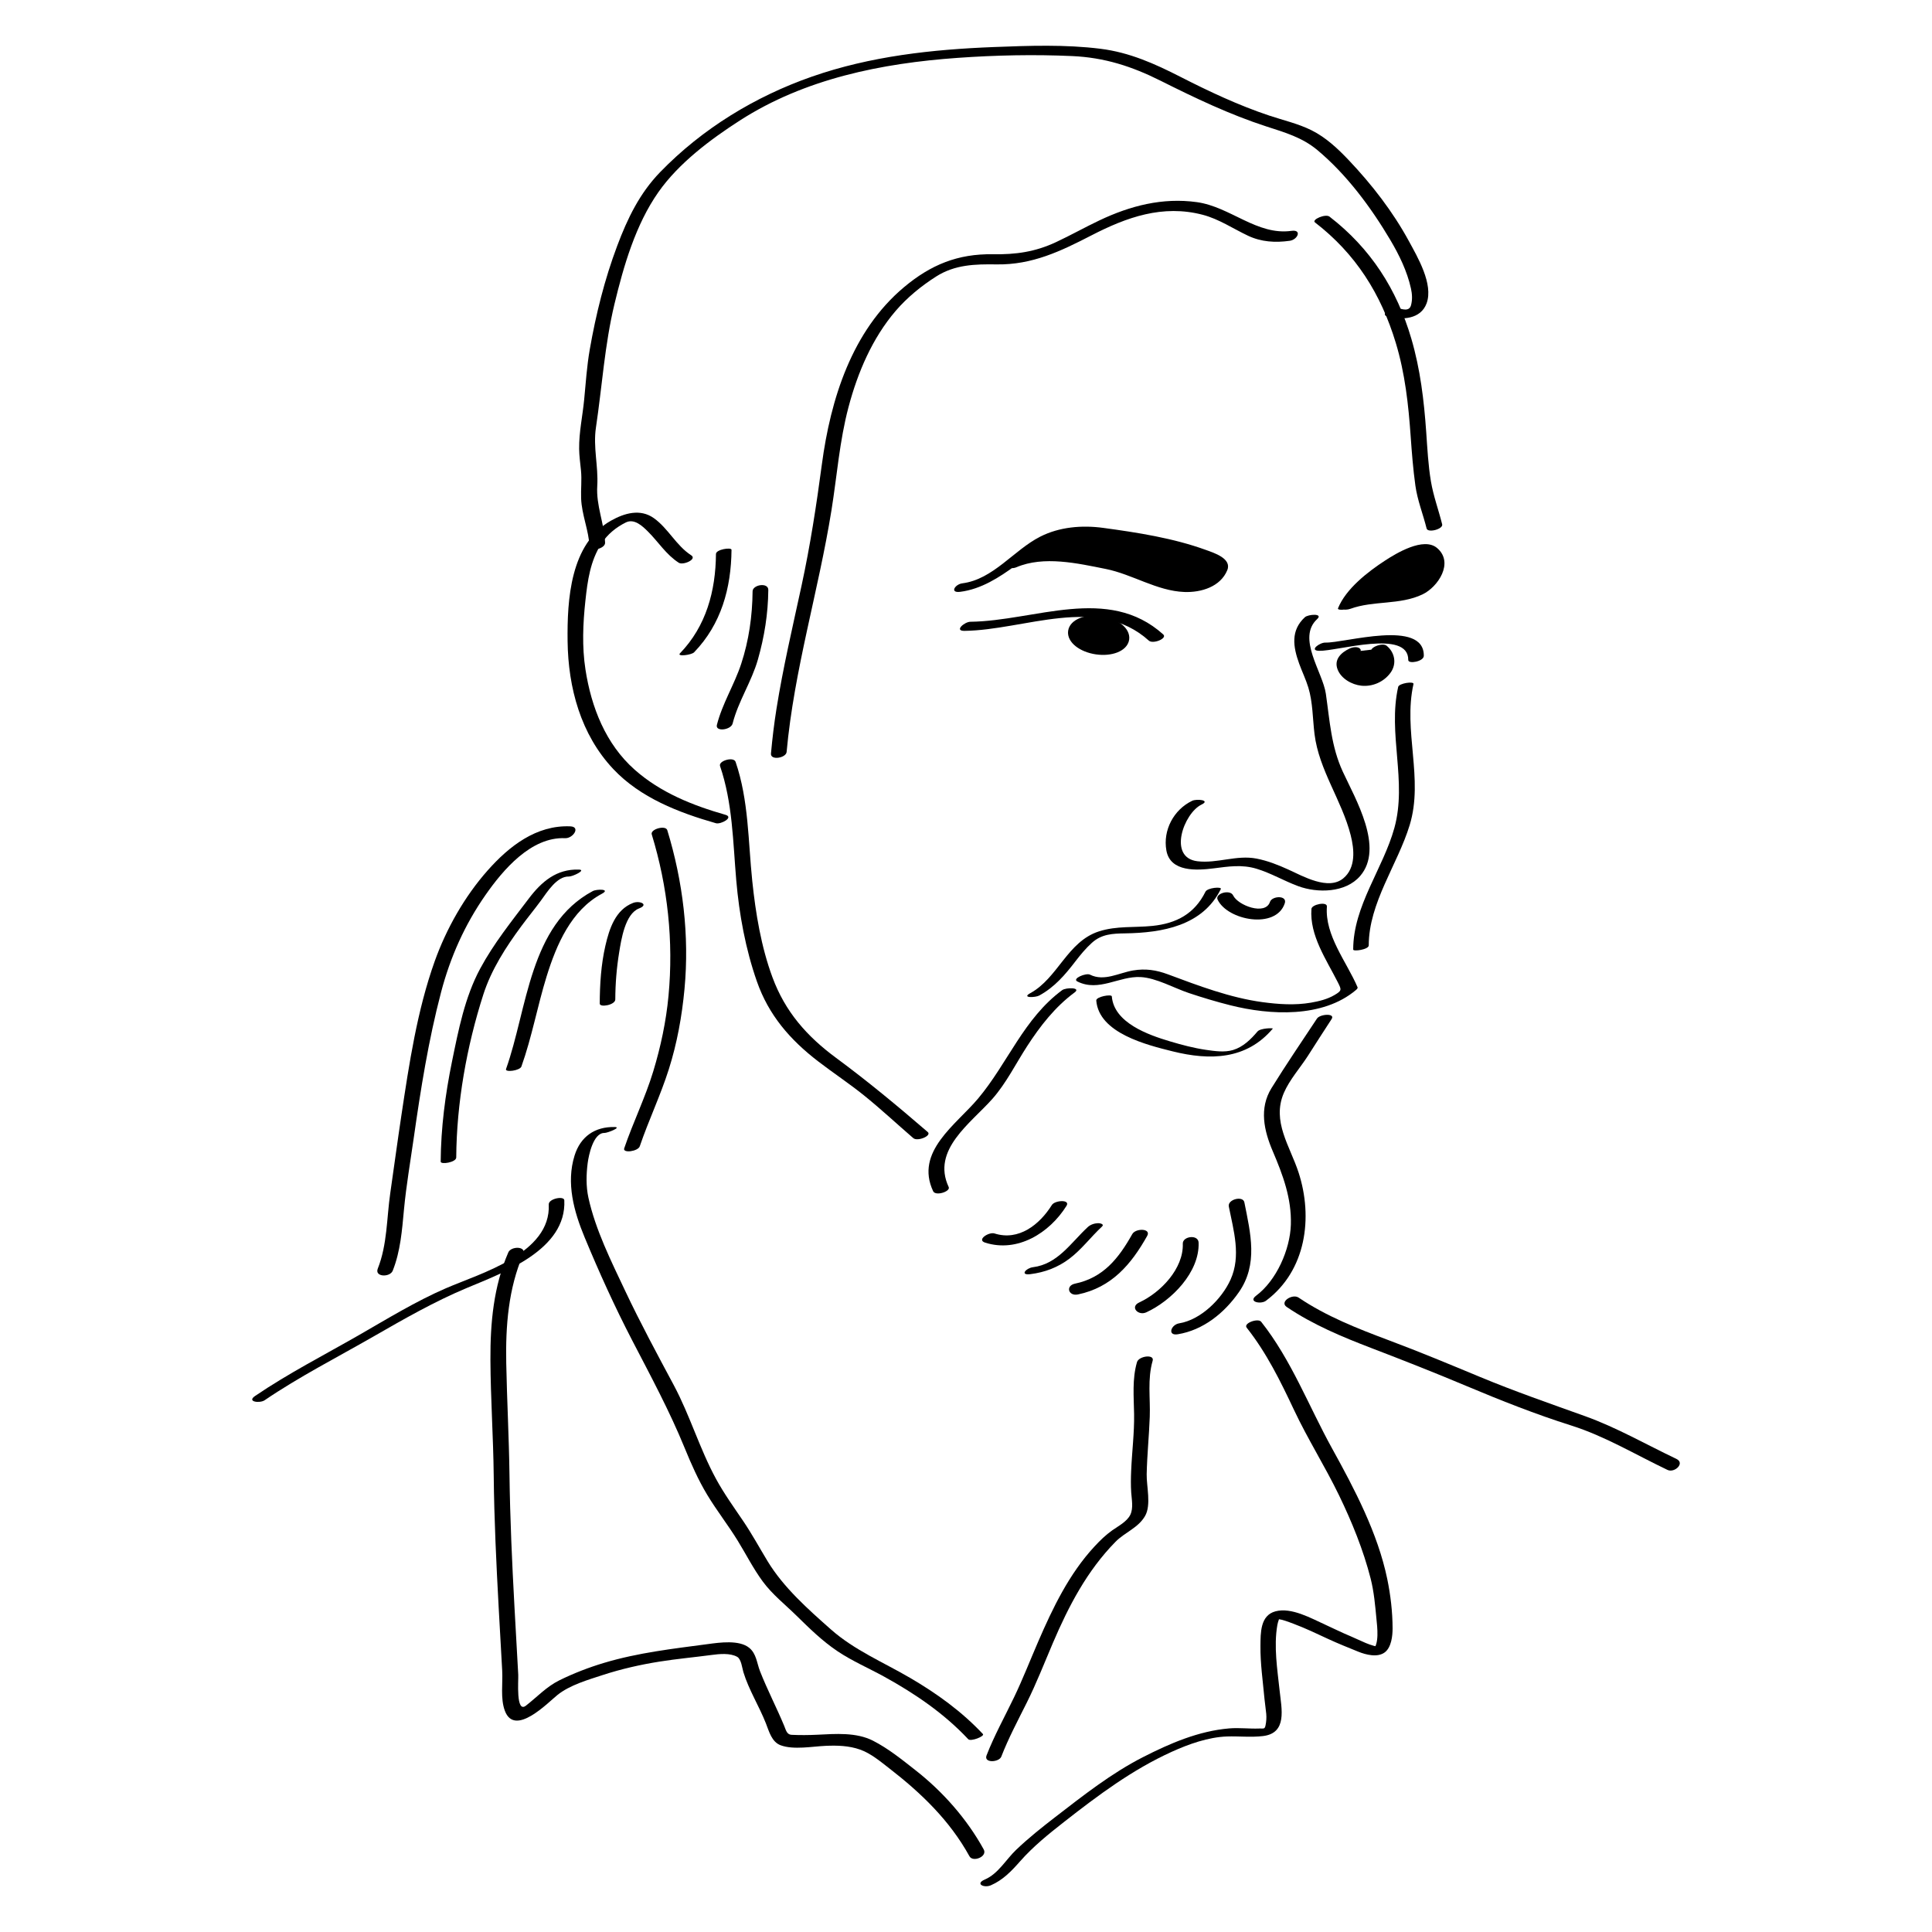 <?xml version="1.0" encoding="UTF-8" standalone="no"?>
<!-- Created with Inkscape (http://www.inkscape.org/) -->

<svg
   xmlns:dc="http://purl.org/dc/elements/1.1/"
   xmlns:cc="http://creativecommons.org/ns#"
   xmlns:rdf="http://www.w3.org/1999/02/22-rdf-syntax-ns#"
   xmlns:svg="http://www.w3.org/2000/svg"
   xmlns="http://www.w3.org/2000/svg"
   xmlns:sodipodi="http://sodipodi.sourceforge.net/DTD/sodipodi-0.dtd"
   xmlns:inkscape="http://www.inkscape.org/namespaces/inkscape"
   id="svg2"
   version="1.1"
   inkscape:version="0.48.3.1 r9886"
   width="900"
   height="900"
   xml:space="preserve"
   sodipodi:docname="Jomagam by Juci.svg"
   inkscape:export-filename="/home/BROKERNET-GROUP/polonkai.gergely/Dropbox/Jomagam by Juci favicon.png"
   inkscape:export-xdpi="1.6"
   inkscape:export-ydpi="1.6"><defs
     id="defs6"><clipPath
       clipPathUnits="userSpaceOnUse"
       id="clipPath16"><path
         d="m 0,1190.551 841.89,0 L 841.89,0 0,0 0,1190.551 z"
         id="path18"
         inkscape:connector-curvature="0" /></clipPath></defs><sodipodi:namedview
     pagecolor="#ffffff"
     bordercolor="#666666"
     borderopacity="1"
     objecttolerance="10"
     gridtolerance="10"
     guidetolerance="10"
     inkscape:pageopacity="0"
     inkscape:pageshadow="2"
     inkscape:window-width="1920"
     inkscape:window-height="1021"
     id="namedview4"
     showgrid="false"
     fit-margin-top="0"
     fit-margin-left="0"
     fit-margin-right="0"
     fit-margin-bottom="0"
     inkscape:zoom="0.70710678"
     inkscape:cx="304.5347"
     inkscape:cy="432.05546"
     inkscape:window-x="0"
     inkscape:window-y="27"
     inkscape:window-maximized="1"
     inkscape:current-layer="g10"
     inkscape:snap-bbox="true"
     inkscape:snap-bbox-midpoints="true"
     inkscape:snap-page="true"
     showguides="true"
     inkscape:guide-bbox="true"><sodipodi:guide
       orientation="0,1"
       position="450,450"
       id="guide3178" /><sodipodi:guide
       orientation="1,0"
       position="450,450"
       id="guide3180" /></sodipodi:namedview><g
     id="g10"
     inkscape:groupmode="layer"
     inkscape:label="PG_Vector"
     transform="matrix(1.25,0,0,-1.25,-201.758,1487.038)"><path
       inkscape:connector-curvature="0"
       id="path22"
       style="fill:#000000;fill-opacity:1;fill-rule:nonzero;stroke:none"
       d="m 519.655,970.66 c 8.739,0.76 18.998,9.499 25.838,14.818 6.839,5.32 14.818,6.84 23.558,6.08 6.838,-0.76 48.254,-7.219 47.115,-13.679 -1.52,-7.979 -12.539,-7.979 -17.859,-6.459 -6.839,2.28 -13.678,5.319 -20.517,7.219 -11.02,2.28 -28.117,5.7 -38.757,0.76" /><path
       inkscape:connector-curvature="0"
       id="path26"
       style="fill:#000000;fill-opacity:1;fill-rule:nonzero;stroke:none"
       d="m 519.254,969.076 c 7.846,1.007 14.499,5.339 20.763,9.904 3.755,2.738 7.205,5.92 11.234,8.258 4.88,2.832 11.275,3.341 16.774,2.671 11.536,-1.405 23.174,-3.606 34.348,-6.792 2.683,-0.765 9.831,-2.207 10.878,-5.4 1.359,-4.147 -5.791,-5.439 -8.21,-5.453 -5.09,-0.028 -10.023,2.543 -14.683,4.299 -15.521,5.846 -36.499,10.811 -52.464,4.006 -3.726,-1.588 -0.308,-3.444 2.279,-2.342 10.231,4.362 22.824,1.469 33.295,-0.626 9.977,-1.996 19.039,-8.192 29.308,-8.587 6.261,-0.241 13.479,1.936 16.006,8.147 1.769,4.348 -5.071,6.465 -7.953,7.513 -12.167,4.425 -25.509,6.495 -38.299,8.23 -7.882,1.07 -16.319,0.372 -23.493,-3.284 -9.845,-5.017 -17.485,-15.9 -28.98,-17.377 -2.783,-0.357 -4.822,-3.684 -0.803,-3.167" /><path
       inkscape:connector-curvature="0"
       id="path30"
       style="fill:#000000;fill-opacity:1;fill-rule:nonzero;stroke:none"
       d="m 647.694,959.606 c -5.333,-4.912 -4.42,-10.96 -2.134,-17.272 1.087,-3 2.488,-5.871 3.425,-8.927 1.678,-5.482 1.606,-11.701 2.307,-17.362 1.657,-13.415 10.161,-24.637 13.471,-37.641 1.37,-5.38 1.971,-12.215 -2.773,-16.121 -5.588,-4.602 -15.018,0.822 -20.424,3.275 -3.86,1.752 -7.716,3.291 -11.888,4.101 -7.417,1.439 -14.661,-1.886 -22.04,-0.988 -11.136,1.357 -5.041,17.951 1.543,21.116 3.496,1.68 -1.797,2.224 -3.509,1.401 -6.866,-3.3 -10.925,-10.949 -9.595,-18.477 1.446,-8.186 11.471,-7.471 17.627,-6.691 5.501,0.697 10.503,1.504 15.953,-0.135 5.378,-1.618 10.298,-4.56 15.56,-6.499 7.184,-2.646 17.624,-2.519 23.062,3.771 9.084,10.509 -1.765,28.732 -6.456,38.912 -4.333,9.403 -4.842,18.872 -6.31,29.033 -1.168,8.077 -10.91,20.752 -3.241,27.814 2.398,2.207 -3.349,1.821 -4.578,0.69" /><path
       inkscape:connector-curvature="0"
       id="path34"
       style="fill:#000000;fill-opacity:1;fill-rule:nonzero;stroke:none"
       d="m 662.901,963.44 c 3.04,8.359 31.917,32.677 33.438,16.338 1.519,-16.718 -22.039,-12.159 -32.677,-16.338" /><path
       inkscape:connector-curvature="0"
       id="path38"
       style="fill:#000000;fill-opacity:1;fill-rule:nonzero;stroke:none"
       d="m 665.762,963.942 c 2.152,5.327 22.347,26.55 26.974,17.918 1.423,-2.656 0.903,-6.467 -0.284,-9.068 -1.636,-3.589 -5.821,-4.531 -9.313,-5.149 -6.842,-1.211 -13.887,-1.106 -20.486,-3.514 -3.882,-1.416 -0.206,-2.19 2.019,-1.378 8.625,3.146 18.395,1.328 26.881,5.377 5.718,2.728 11.845,11.81 5.404,17.279 -5.003,4.248 -15.226,-1.975 -19.402,-4.699 -6.366,-4.154 -14.565,-10.472 -17.514,-17.77 -0.43,-1.067 5.114,-0.499 5.721,1.004" /><path
       inkscape:connector-curvature="0"
       id="path42"
       style="fill:#000000;fill-opacity:1;fill-rule:nonzero;stroke:none"
       d="m 520.822,954.525 c 22.434,0.264 49.55,13.637 68.72,-3.634 1.567,-1.412 7.01,0.825 5.373,2.301 -20.603,18.562 -47.868,5.007 -71.866,4.725 -2.226,-0.026 -6.143,-3.438 -2.227,-3.392" /><path
       inkscape:connector-curvature="0"
       id="path46"
       style="fill:#000000;fill-opacity:1;fill-rule:nonzero;stroke:none"
       d="m 653.006,947.087 c 6.661,-0.194 33.356,8.188 33.216,-3.422 -0.02,-1.596 5.769,-0.576 5.795,1.553 0.168,13.854 -29.533,4.728 -36.698,4.937 -2.041,0.06 -6.225,-2.954 -2.313,-3.068" /><path
       inkscape:connector-curvature="0"
       id="path50"
       style="fill:#000000;fill-opacity:1;fill-rule:nonzero;stroke:none"
       d="m 665.561,946.722 c -7.22,-3.04 -0.76,-11.019 5.319,-11.019 6.08,0 10.259,7.979 4.56,12.159" /><path
       inkscape:connector-curvature="0"
       id="path54"
       style="fill:#000000;fill-opacity:1;fill-rule:nonzero;stroke:none"
       d="m 664.404,947.96 c -3.177,-1.482 -5.961,-4.064 -4.516,-7.813 1.332,-3.455 5.292,-5.658 8.803,-6.049 4.22,-0.47 8.481,1.424 10.952,4.861 2.38,3.31 1.58,7.578 -1.515,10.05 -1.643,1.311 -7.021,-0.981 -5.375,-2.294 1.823,-1.456 2.76,-3.247 2.333,-5.598 -0.315,-1.73 -1.719,-3.781 -3.626,-3.708 -2.873,0.109 -9.197,5.997 -4.742,8.074 0.707,0.33 2.458,1.391 1.531,2.386 -0.878,0.941 -2.845,0.557 -3.845,0.091" /><path
       inkscape:connector-curvature="0"
       id="path58"
       style="fill:#000000;fill-opacity:1;fill-rule:nonzero;stroke:none"
       d="m 610.644,857.315 c -4.052,-8.228 -10.829,-11.826 -19.727,-12.74 -6.781,-0.697 -13.363,0.073 -19.948,-2.041 -11.811,-3.792 -15.259,-17.369 -25.64,-23.048 -3.38,-1.849 1.961,-1.633 3.367,-0.864 5.663,3.098 9.551,7.618 13.434,12.674 1.906,2.48 3.869,4.876 6.196,6.977 3.61,3.261 7.685,3.445 12.327,3.516 13.929,0.213 28.966,2.81 35.716,16.516 0.478,0.971 -4.983,0.517 -5.725,-0.99" /><path
       inkscape:connector-curvature="0"
       id="path62"
       style="fill:#000000;fill-opacity:1;fill-rule:nonzero;stroke:none"
       d="m 557.239,820.627 c -14.352,-10.616 -20.204,-27.121 -31.314,-40.377 -8.212,-9.798 -23.672,-19.801 -16.767,-34.545 0.913,-1.95 6.571,-0.102 5.796,1.552 -6.512,13.905 8.295,23.793 16.35,32.932 5.08,5.762 8.681,13.077 12.846,19.504 4.903,7.567 10.415,14.67 17.714,20.068 2.62,1.938 -3.209,1.913 -4.625,0.866" /><path
       inkscape:connector-curvature="0"
       id="path66"
       style="fill:#000000;fill-opacity:1;fill-rule:nonzero;stroke:none"
       d="m 615.169,854.374 c 3.667,-7.75 21.753,-11.241 25.029,-1.392 1.029,3.092 -4.75,2.816 -5.508,0.537 -1.728,-5.195 -11.976,-1.291 -13.726,2.408 -1.144,2.418 -6.859,0.695 -5.795,-1.553" /><path
       inkscape:connector-curvature="0"
       id="path70"
       style="fill:#000000;fill-opacity:1;fill-rule:nonzero;stroke:none"
       d="m 650.142,850.922 c -0.745,-9.934 5.588,-18.93 9.863,-27.428 1.385,-2.754 1.503,-3.047 -1.272,-4.685 -2.671,-1.577 -5.775,-2.322 -8.798,-2.845 -5.942,-1.029 -12.115,-0.604 -18.052,0.199 -12.044,1.628 -23.889,6.134 -35.215,10.356 -4.364,1.628 -8.368,2.226 -12.98,1.452 -5.317,-0.892 -10.783,-4.218 -16.098,-1.561 -1.457,0.729 -6.815,-1.486 -4.679,-2.553 8.016,-4.008 15.533,2.074 23.559,1.65 5.841,-0.308 12.467,-4.112 18.009,-5.96 5.093,-1.697 10.267,-3.257 15.474,-4.565 14.751,-3.706 34.352,-4.785 46.745,5.671 0.242,0.204 0.798,0.665 0.621,1.077 -4.042,9.45 -12.228,19.245 -11.417,30.05 0.15,2.01 -5.636,0.791 -5.76,-0.858" /><path
       inkscape:connector-curvature="0"
       id="path74"
       style="fill:#000000;fill-opacity:1;fill-rule:nonzero;stroke:none"
       d="m 569.953,816.758 c 0.987,-12.188 18.904,-16.562 28.499,-18.946 13.859,-3.444 27.472,-3.137 37.284,8.48 0.238,0.283 -4.609,0.221 -5.703,-1.073 -2.455,-2.908 -5.325,-5.737 -9.069,-6.885 -3.208,-0.982 -6.915,-0.419 -10.157,0.053 -4.535,0.661 -9.045,1.864 -13.43,3.173 -8.009,2.392 -20.828,6.88 -21.629,16.751 -0.074,0.922 -5.913,-0.1 -5.795,-1.553" /><path
       inkscape:connector-curvature="0"
       id="path78"
       style="fill:#000000;fill-opacity:1;fill-rule:nonzero;stroke:none"
       d="m 652.211,810.049 c -5.682,-8.583 -11.531,-17.167 -16.947,-25.912 -4.691,-7.573 -2.809,-15.877 0.466,-23.54 3.763,-8.808 7.047,-17.606 6.742,-27.344 -0.293,-9.298 -5.354,-20.822 -12.929,-26.477 -3.151,-2.353 1.749,-3.316 3.645,-1.902 15.019,11.215 17.597,31.034 12.167,47.773 -3.206,9.88 -10.07,19.053 -5.488,29.696 2.101,4.879 6.069,9.327 8.949,13.787 2.945,4.561 5.823,9.164 8.819,13.69 1.548,2.338 -4.317,1.903 -5.424,0.229" /><path
       inkscape:connector-curvature="0"
       id="path82"
       style="fill:#000000;fill-opacity:1;fill-rule:nonzero;stroke:none"
       d="m 619.349,740.005 c 1.793,-9.024 4.636,-18.394 0.651,-27.243 -3.249,-7.215 -11.093,-14.999 -19.132,-16.296 -3.099,-0.5 -4.498,-4.715 -0.559,-4.08 9.492,1.532 17.385,7.932 22.779,15.671 7.282,10.448 4.357,21.921 2.056,33.501 -0.514,2.585 -6.321,1.096 -5.795,-1.553" /><path
       inkscape:connector-curvature="0"
       id="path86"
       style="fill:#000000;fill-opacity:1;fill-rule:nonzero;stroke:none"
       d="m 602.202,726.159 c 0.315,-9.326 -8.25,-18.223 -16.232,-21.912 -3.589,-1.659 -0.408,-5.09 2.638,-3.683 9.385,4.337 19.859,14.913 19.485,25.963 -0.108,3.189 -5.985,2.411 -5.891,-0.368" /><path
       inkscape:connector-curvature="0"
       id="path90"
       style="fill:#000000;fill-opacity:1;fill-rule:nonzero;stroke:none"
       d="m 583.375,729.728 c -5.05,-8.992 -10.76,-16.269 -21.323,-18.471 -3.657,-0.762 -2.517,-4.777 1.08,-4.027 12.498,2.605 19.786,11.112 25.792,21.806 1.609,2.866 -4.285,2.942 -5.549,0.692" /><path
       inkscape:connector-curvature="0"
       id="path94"
       style="fill:#000000;fill-opacity:1;fill-rule:nonzero;stroke:none"
       d="m 566.775,732.322 c -6.334,-5.881 -11.186,-13.786 -20.424,-14.943 -2.545,-0.319 -5.015,-3.098 -0.957,-2.59 5.396,0.676 10.233,2.5 14.579,5.787 4.514,3.413 7.979,8.11 12.113,11.947 1.031,0.959 -0.887,1.287 -1.455,1.266 -1.379,-0.051 -2.835,-0.519 -3.856,-1.467" /><path
       inkscape:connector-curvature="0"
       id="path98"
       style="fill:#000000;fill-opacity:1;fill-rule:nonzero;stroke:none"
       d="m 553.407,740.56 c -4.594,-7.337 -12.351,-13.475 -21.376,-10.607 -2.063,0.656 -6.832,-2.355 -3.475,-3.422 12.079,-3.839 23.982,3.62 30.3,13.711 1.549,2.474 -4.327,2.11 -5.449,0.318" /><path
       inkscape:connector-curvature="0"
       id="path102"
       style="fill:#000000;fill-opacity:1;fill-rule:nonzero;stroke:none"
       d="m 682.468,933.65 c -3.94,-17.48 3.4,-35.168 -1.42,-52.577 -4.211,-15.21 -15.344,-29.051 -15.344,-45.317 0,-0.806 5.795,-0.013 5.795,1.553 0,15.86 10.744,30.064 15.253,44.831 5.281,17.296 -2.509,35.147 1.419,52.576 0.255,1.13 -5.397,0.293 -5.703,-1.066" /><path
       inkscape:connector-curvature="0"
       id="path106"
       style="fill:#000000;fill-opacity:1;fill-rule:nonzero;stroke:none"
       d="m 651.457,1106.746 c 15.201,-11.729 24.591,-26.634 30.122,-44.904 3.446,-11.386 4.709,-22.954 5.539,-34.777 0.433,-6.16 0.912,-12.307 1.764,-18.426 0.758,-5.452 2.856,-10.636 4.179,-15.958 0.437,-1.76 6.243,-0.244 5.795,1.552 -1.328,5.346 -3.26,10.513 -4.179,15.959 -1.024,6.071 -1.333,12.292 -1.763,18.427 -0.832,11.856 -2.193,23.338 -5.54,34.776 -5.403,18.47 -15.218,33.714 -30.507,45.511 -1.486,1.147 -6.754,-1.123 -5.41,-2.16" /><path
       inkscape:connector-curvature="0"
       id="path110"
       style="fill:#000000;fill-opacity:1;fill-rule:nonzero;stroke:none"
       d="m 642.714,1103.598 c -12.842,-1.804 -22.769,8.963 -35.264,10.7 -12.757,1.773 -24.802,-1.339 -36.282,-6.784 -5.458,-2.589 -10.726,-5.554 -16.2,-8.115 -7.82,-3.658 -14.991,-4.655 -23.574,-4.52 -13.041,0.205 -23.106,-3.92 -33.054,-12.245 -19.468,-16.294 -27.4,-41.739 -30.656,-66.126 -2.032,-15.215 -4.322,-30.179 -7.574,-45.197 -3.302,-15.243 -6.875,-30.427 -9.333,-45.838 -0.88,-5.529 -1.546,-11.088 -2.051,-16.663 -0.242,-2.676 5.626,-1.675 5.831,0.591 2.762,30.501 11.868,59.892 16.712,90.052 2.072,12.902 2.99,25.767 6.349,38.449 3.416,12.895 8.849,25.692 17.599,35.894 4.242,4.945 9.568,9.294 15.045,12.777 7.027,4.468 14.514,4.642 22.574,4.524 13.229,-0.196 23.837,4.89 35.353,10.833 13.129,6.776 26.547,11.549 41.415,7.664 6.064,-1.585 11.284,-5.155 16.886,-7.802 4.969,-2.347 10.189,-2.651 15.564,-1.895 2.982,0.419 4.638,4.26 0.66,3.701" /><path
       inkscape:connector-curvature="0"
       id="path114"
       style="fill:#000000;fill-opacity:1;fill-rule:nonzero;stroke:none"
       d="m 441.874,969.272 c -0.086,-9.163 -1.376,-18.324 -4.25,-27.049 -2.561,-7.778 -7.016,-14.74 -9.049,-22.726 -0.683,-2.685 5.237,-1.942 5.858,0.495 2.121,8.335 7.062,15.574 9.413,23.823 2.429,8.525 3.801,17.082 3.885,25.952 0.028,2.937 -5.834,1.98 -5.857,-0.495" /><path
       inkscape:connector-curvature="0"
       id="path118"
       style="fill:#000000;fill-opacity:1;fill-rule:nonzero;stroke:none"
       d="m 428.226,983.182 c -0.126,-13.803 -3.634,-26.896 -13.412,-37.029 -1.278,-1.325 4.272,-0.647 5.262,0.379 10.105,10.471 13.815,23.926 13.946,38.203 0.009,1.021 -5.78,0.181 -5.796,-1.553" /><path
       inkscape:connector-curvature="0"
       id="path122"
       style="fill:#000000;fill-opacity:1;fill-rule:nonzero;stroke:none"
       d="m 418.992,982.696 c -5.593,3.597 -8.523,9.997 -13.913,13.835 -5.079,3.617 -11.005,1.865 -15.979,-0.938 -15.196,-8.561 -16.355,-29.519 -16.166,-44.94 0.214,-17.344 4.91,-34.757 17.014,-47.614 10.092,-10.72 24.413,-16.244 38.26,-20.199 1.826,-0.521 6.82,2.202 3.552,3.136 -12.207,3.486 -24.157,8.258 -33.777,16.76 -10.872,9.607 -16.229,23.352 -18.395,37.402 -1.308,8.481 -0.94,17.11 -0.021,25.607 0.815,7.526 1.807,14.869 5.998,21.339 2.215,3.418 5.456,6.065 9.085,7.851 3.146,1.549 6.216,-1.388 8.228,-3.395 3.923,-3.911 6.754,-8.587 11.5,-11.639 1.581,-1.017 6.946,1.295 4.614,2.795" /><path
       inkscape:connector-curvature="0"
       id="path126"
       style="fill:#000000;fill-opacity:1;fill-rule:nonzero;stroke:none"
       d="m 429.746,904.149 c 4.695,-13.758 4.808,-28.257 6.042,-42.591 1.094,-12.705 3.472,-25.64 7.692,-37.688 4.402,-12.568 12.339,-21.713 22.8,-29.759 5.601,-4.309 11.501,-8.197 17.012,-12.629 6.35,-5.104 12.308,-10.685 18.476,-16.003 1.571,-1.355 6.985,0.895 5.379,2.28 -11.16,9.622 -22.251,18.842 -34.109,27.594 -10.959,8.089 -19.002,17.207 -23.763,30.07 -4.216,11.392 -6.264,23.847 -7.522,35.889 -1.56,14.939 -1.302,30.005 -6.211,44.39 -0.705,2.065 -6.463,0.404 -5.796,-1.553" /><path
       inkscape:connector-curvature="0"
       id="path130"
       style="fill:#000000;fill-opacity:1;fill-rule:nonzero;stroke:none"
       d="m 678.619,1071.626 c 5.318,-1.33 12.266,-0.993 14.445,4.979 2.601,7.124 -3.383,17.237 -6.59,23.137 -5.981,11.007 -13.785,21.078 -22.383,30.153 -4.116,4.343 -8.572,8.533 -13.977,11.216 -4.935,2.448 -10.481,3.705 -15.685,5.441 -11.429,3.814 -22.389,8.969 -33.104,14.439 -9.623,4.913 -18.995,9.111 -29.806,10.462 -13.083,1.636 -26.569,1.155 -39.711,0.646 -23.016,-0.891 -45.99,-3.396 -67.847,-11.033 -21.218,-7.414 -40.837,-19.392 -56.534,-35.576 -7.666,-7.904 -12.171,-17.279 -16.004,-27.47 -4.698,-12.489 -7.95,-25.548 -10.239,-38.681 -1.072,-6.153 -1.481,-12.421 -2.077,-18.633 -0.588,-6.124 -1.946,-12.184 -1.873,-18.346 0.032,-2.696 0.424,-5.4 0.689,-8.079 0.344,-3.487 -0.079,-6.911 0.048,-10.377 0.226,-6.18 2.869,-11.885 3.139,-18.063 0.087,-1.962 5.897,-0.759 5.796,1.553 -0.32,7.3 -3.379,13.742 -2.922,21.166 0.45,7.307 -1.591,14.394 -0.493,21.718 2.315,15.447 3.24,30.783 6.905,46.033 3.424,14.249 7.882,29.624 16.375,41.724 7.569,10.782 19.366,19.621 30.323,26.673 24.251,15.607 52.867,21.345 81.214,23.36 14.169,1.007 28.442,1.306 42.635,0.67 12.061,-0.54 22.225,-3.809 32.942,-9.178 12.873,-6.447 25.756,-12.611 39.474,-17.061 6.881,-2.233 13.345,-4.077 18.999,-8.801 10.907,-9.113 19.933,-21.292 27.141,-33.439 3.336,-5.621 6.309,-11.716 7.724,-18.131 0.456,-2.063 0.585,-4.162 0.037,-6.212 -0.673,-2.514 -3.221,-1.518 -5.12,-1.043 -1.924,0.481 -6.847,-2.415 -3.521,-3.247" /><path
       inkscape:connector-curvature="0"
       id="path134"
       style="fill:#000000;fill-opacity:1;fill-rule:nonzero;stroke:none"
       d="m 404.288,878.692 c 5.97,-19.507 8.159,-39.821 6.255,-60.144 -0.895,-9.561 -2.901,-18.994 -5.687,-28.174 -2.968,-9.78 -7.526,-19.015 -10.824,-28.687 -0.661,-1.938 5.139,-1.166 5.79,0.745 3.301,9.68 7.726,18.939 10.824,28.687 3.09,9.723 4.906,19.822 5.856,29.966 1.862,19.893 -0.584,40.095 -6.418,59.16 -0.611,1.995 -6.388,0.382 -5.796,-1.553" /><path
       inkscape:connector-curvature="0"
       id="path138"
       style="fill:#000000;fill-opacity:1;fill-rule:nonzero;stroke:none"
       d="m 585.127,681.995 c -1.835,-6.336 -1.178,-12.876 -1.076,-19.381 0.108,-7.028 -0.804,-14.101 -1.096,-21.122 -0.113,-2.706 -0.157,-5.408 0.024,-8.111 0.175,-2.632 0.86,-5.767 -0.335,-8.254 -1.226,-2.551 -4.504,-4.232 -6.732,-5.805 -2.501,-1.766 -4.581,-3.819 -6.66,-6.062 -9.418,-10.163 -15.53,-22.889 -20.969,-35.476 -2.975,-6.887 -5.708,-13.881 -8.949,-20.649 -3.46,-7.224 -7.358,-14.2 -10.265,-21.68 -1.153,-2.97 4.651,-2.629 5.491,-0.469 2.681,6.902 6.151,13.423 9.457,20.037 3.627,7.256 6.57,14.837 9.756,22.291 5.901,13.806 12.748,26.944 23.36,37.747 3.462,3.525 8.432,5.141 11.001,9.597 2.377,4.124 0.516,11.068 0.607,15.564 0.145,7.141 0.885,14.256 1.145,21.392 0.257,7.062 -0.917,14.008 1.085,20.925 0.729,2.518 -5.174,1.769 -5.844,-0.544" /><path
       inkscape:connector-curvature="0"
       id="path142"
       style="fill:#000000;fill-opacity:1;fill-rule:nonzero;stroke:none"
       d="m 390.468,769.623 c -7.392,0.154 -12.729,-3.572 -14.93,-10.607 -3.211,-10.265 -0.249,-20.877 3.715,-30.441 5.416,-13.066 11.224,-25.88 17.738,-38.437 6.91,-13.319 13.907,-26.267 19.59,-40.175 2.446,-5.984 5.063,-11.909 8.408,-17.448 3.526,-5.843 7.757,-11.229 11.333,-17.043 3.128,-5.088 5.8,-10.414 9.353,-15.234 3.552,-4.821 8.363,-8.597 12.61,-12.771 4.792,-4.71 9.567,-9.379 15.157,-13.148 5.458,-3.681 11.728,-6.367 17.492,-9.544 11.503,-6.34 22.278,-13.677 31.303,-23.293 0.945,-1.007 6.227,1.115 5.476,1.916 -7.909,8.427 -17.127,15.076 -27.072,20.895 -10.045,5.88 -20.788,10.323 -29.582,18.096 -8.537,7.547 -17.649,15.625 -23.583,25.409 -3.039,5.011 -5.816,10.126 -9.105,14.987 -3.498,5.167 -7.132,10.204 -10.121,15.694 -6.113,11.23 -9.712,23.66 -15.755,34.955 -6.204,11.594 -12.45,23.165 -18.07,35.058 -5.207,11.019 -11.132,22.862 -13.739,34.815 -0.912,4.186 -0.814,8.598 -0.279,12.825 0.365,2.872 2.075,11.368 6.261,11.281 1.124,-0.023 6.582,2.152 3.8,2.21" /><path
       inkscape:connector-curvature="0"
       id="path146"
       style="fill:#000000;fill-opacity:1;fill-rule:nonzero;stroke:none"
       d="m 640.93,702.557 c 9.753,-6.598 20.642,-11.134 31.593,-15.33 11.865,-4.546 23.62,-9.171 35.334,-14.101 12.848,-5.406 25.845,-10.548 39.142,-14.755 12.571,-3.978 23.997,-10.899 35.847,-16.539 2.582,-1.229 6.67,2.508 3.289,4.117 -11.344,5.398 -22.246,11.698 -34.105,15.949 -13.137,4.711 -26.231,9.246 -39.131,14.611 -11.278,4.69 -22.491,9.358 -33.932,13.642 -11.611,4.348 -23.29,8.919 -33.609,15.901 -2.285,1.546 -7.258,-1.58 -4.428,-3.495" /><path
       inkscape:connector-curvature="0"
       id="path150"
       style="fill:#000000;fill-opacity:1;fill-rule:nonzero;stroke:none"
       d="m 365.912,740.765 c 0.868,-18.275 -25.202,-25.549 -38.362,-31.247 -11.191,-4.846 -21.739,-11.333 -32.296,-17.394 -12.988,-7.457 -26.397,-14.311 -38.794,-22.74 -3.241,-2.204 1.801,-2.788 3.561,-1.591 12.923,8.786 26.928,15.926 40.467,23.7 11.406,6.549 22.778,13.078 34.923,18.162 13.759,5.759 37.17,14.258 36.297,32.663 -0.084,1.756 -5.898,0.602 -5.796,-1.553" /><path
       inkscape:connector-curvature="0"
       id="path154"
       style="fill:#000000;fill-opacity:1;fill-rule:nonzero;stroke:none"
       d="m 530.648,487.028 c 4.489,1.93 7.703,5.298 10.885,8.912 4.9,5.566 10.626,10.177 16.453,14.74 12.608,9.872 25.418,19.451 40.074,26.097 6.298,2.856 13.616,5.48 20.594,5.719 4.485,0.153 8.944,-0.382 13.424,0.154 9.138,1.093 6.927,10.161 6.217,16.848 -0.852,8.014 -2.243,16.477 -0.869,24.497 0.122,0.71 0.337,1.387 0.575,2.065 0.526,1.5 -1.891,0.42 -0.359,0.21 1.958,-0.268 3.862,-1.043 5.703,-1.726 4.469,-1.661 8.784,-3.74 13.105,-5.744 3.652,-1.693 7.395,-3.176 11.123,-4.695 2.832,-1.153 7.241,-2.304 9.93,-0.236 2.438,1.874 2.885,6.132 2.879,8.916 -0.01,6.139 -0.751,12.43 -1.994,18.43 -3.535,17.061 -12.175,33.468 -20.532,48.581 -8.729,15.785 -15.179,33.006 -26.452,47.252 -1.152,1.456 -6.728,-0.526 -5.399,-2.205 7.42,-9.378 12.6,-19.954 17.668,-30.712 5.111,-10.847 11.549,-21.01 16.774,-31.803 4.77,-9.858 9.051,-20.357 11.755,-30.979 1.264,-4.965 1.69,-10.041 2.175,-15.123 0.26,-2.728 1.178,-9.532 -1.476,-11.572 1.152,0.384 2.304,0.767 3.456,1.149 -3.868,0.094 -8.16,2.613 -11.699,4.075 -3.158,1.303 -6.223,2.853 -9.335,4.262 -5.205,2.356 -12.629,6.591 -18.597,4.992 -5.68,-1.522 -5.533,-8.02 -5.586,-12.833 -0.072,-6.642 0.907,-13.22 1.506,-19.817 0.169,-1.869 0.495,-3.722 0.656,-5.594 0.125,-1.449 0.019,-2.864 -0.273,-4.283 -0.305,-1.483 -0.741,-1.081 -2.307,-1.142 -3.74,-0.149 -7.505,0.357 -11.238,0.04 -11.42,-0.973 -22.088,-5.582 -32.169,-10.734 -11.722,-5.989 -22.182,-14.237 -32.561,-22.24 -5.045,-3.891 -10.054,-7.879 -14.668,-12.28 -3.803,-3.626 -6.671,-8.918 -11.667,-11.067 -3.731,-1.603 -0.285,-3.235 2.229,-2.154" /><path
       inkscape:connector-curvature="0"
       id="path158"
       style="fill:#000000;fill-opacity:1;fill-rule:nonzero;stroke:none"
       d="m 350.836,722.892 c -5.492,-12.675 -6.728,-26.303 -6.663,-39.984 0.069,-14.428 1.077,-28.843 1.228,-43.276 0.171,-16.36 0.964,-32.708 1.846,-49.042 0.423,-7.848 0.878,-15.694 1.312,-23.54 0.265,-4.792 -0.71,-10.378 0.986,-14.958 3.679,-9.929 16.103,3.065 19.632,5.89 4.606,3.688 11.379,5.626 16.887,7.425 6.892,2.25 14.019,3.861 21.174,4.998 6.402,1.018 12.897,1.605 19.324,2.461 2.895,0.385 6.928,0.812 9.594,-0.705 1.503,-0.855 1.846,-4.244 2.295,-5.708 2.035,-6.629 5.86,-12.645 8.393,-19.09 1.191,-3.027 2.157,-6.922 5.51,-8.153 4.818,-1.769 11.796,-0.425 16.755,-0.206 4.352,0.191 8.684,0.069 12.825,-1.396 3.99,-1.411 7.503,-4.375 10.808,-6.934 11.955,-9.26 22.587,-19.449 29.962,-32.836 1.276,-2.316 6.79,-0.131 5.301,2.572 -6.282,11.401 -15.213,21.519 -25.45,29.531 -5.057,3.959 -10.058,8.044 -15.798,10.973 -6.289,3.209 -13.989,2.556 -20.794,2.23 -3.186,-0.152 -6.396,-0.179 -9.584,-0.031 -1.768,0.083 -2.107,1.856 -2.7,3.283 -2.849,6.862 -6.302,13.468 -9.018,20.378 -1.208,3.072 -1.34,6.562 -4.047,8.766 -3.73,3.04 -11.087,1.963 -15.321,1.398 -13.115,-1.746 -26.032,-3.198 -38.767,-7.008 -5.69,-1.704 -11.268,-3.859 -16.6,-6.476 -4.809,-2.359 -8.34,-6.22 -12.518,-9.474 -3.815,-2.97 -2.748,9.384 -2.865,11.532 -0.462,8.501 -0.957,17 -1.42,25.501 -0.891,16.337 -1.629,32.682 -1.846,49.043 -0.184,13.868 -0.938,27.699 -1.207,41.562 -0.267,13.798 0.772,27.78 6.317,40.576 1.334,3.08 -4.51,3.1 -5.551,0.698" /><path
       inkscape:connector-curvature="0"
       id="path162"
       style="fill:#000000;fill-opacity:1;fill-rule:nonzero;stroke:none"
       d="m 373.966,881.673 c -12.686,0.555 -22.858,-7.416 -30.871,-16.478 -8.576,-9.699 -15.37,-21.702 -19.715,-33.879 -6.524,-18.284 -9.48,-38.065 -12.363,-57.182 -1.462,-9.69 -2.763,-19.402 -4.165,-29.1 -1.36,-9.407 -1.103,-19.23 -4.662,-28.181 -1.267,-3.186 4.564,-3.314 5.572,-0.778 2.898,7.289 3.468,15.072 4.195,22.809 0.832,8.848 2.358,17.662 3.61,26.459 2.606,18.311 5.503,36.606 10.211,54.512 3.442,13.09 8.794,25.104 16.551,36.227 6.559,9.403 16.997,21.737 29.684,21.182 2.931,-0.129 5.868,4.238 1.953,4.409" /><path
       inkscape:connector-curvature="0"
       id="path166"
       style="fill:#000000;fill-opacity:1;fill-rule:nonzero;stroke:none"
       d="m 377.119,865.563 c -8.317,0.262 -13.875,-4.482 -18.668,-10.82 -6.405,-8.471 -13.046,-16.709 -18.098,-26.095 -5.72,-10.626 -8.09,-22.858 -10.492,-34.577 -2.517,-12.284 -4.14,-24.797 -4.225,-37.348 -0.008,-1.185 5.783,-0.289 5.796,1.553 0.136,20.273 3.889,41.375 10.081,60.68 2.991,9.325 8.403,17.707 14.178,25.521 2.375,3.214 4.917,6.3 7.288,9.517 2.325,3.154 5.936,9.123 10.441,8.981 1.368,-0.043 6.677,2.494 3.699,2.588" /><path
       inkscape:connector-curvature="0"
       id="path170"
       style="fill:#000000;fill-opacity:1;fill-rule:nonzero;stroke:none"
       d="m 382.308,857.547 c -23.68,-12.641 -24.306,-43.878 -32.324,-66.326 -0.47,-1.316 5.172,-0.628 5.735,0.951 3.905,10.932 5.949,22.441 9.377,33.523 3.649,11.797 9.171,24.75 20.613,30.859 3.41,1.82 -1.923,1.782 -3.401,0.993" /><path
       inkscape:connector-curvature="0"
       id="path174"
       style="fill:#000000;fill-opacity:1;fill-rule:nonzero;stroke:none"
       d="m 397.345,853.143 c -6.584,-2.528 -8.869,-9.616 -10.323,-15.931 -1.617,-7.027 -2.085,-14.398 -2.112,-21.595 -0.005,-1.55 5.789,-0.533 5.796,1.553 0.021,5.867 0.497,11.733 1.441,17.524 0.765,4.691 2.208,14.389 7.402,16.384 3.808,1.461 0.286,3.021 -2.204,2.065" /><path
       inkscape:connector-curvature="0"
       id="path178"
       style="fill:#000000;fill-opacity:1;fill-rule:nonzero;stroke:none"
       d="m 580.726,951.453 c -0.456,-3.119 -5.252,-5.001 -10.711,-4.202 -5.461,0.8 -9.518,3.976 -9.061,7.096 0.457,3.119 5.252,5.001 10.711,4.202 5.461,-0.8 9.519,-3.976 9.061,-7.096" /><path
       inkscape:connector-curvature="0"
       id="path182"
       style="fill:none;stroke:#000000;stroke-width:3;stroke-linecap:butt;stroke-linejoin:miter;stroke-miterlimit:4;stroke-opacity:1;stroke-dasharray:none"
       d="m 580.726,951.453 c -0.456,-3.119 -5.252,-5.001 -10.711,-4.202 -5.461,0.8 -9.518,3.976 -9.061,7.096 0.457,3.119 5.252,5.001 10.711,4.202 5.461,-0.8 9.519,-3.976 9.061,-7.096 z" /></g></svg>